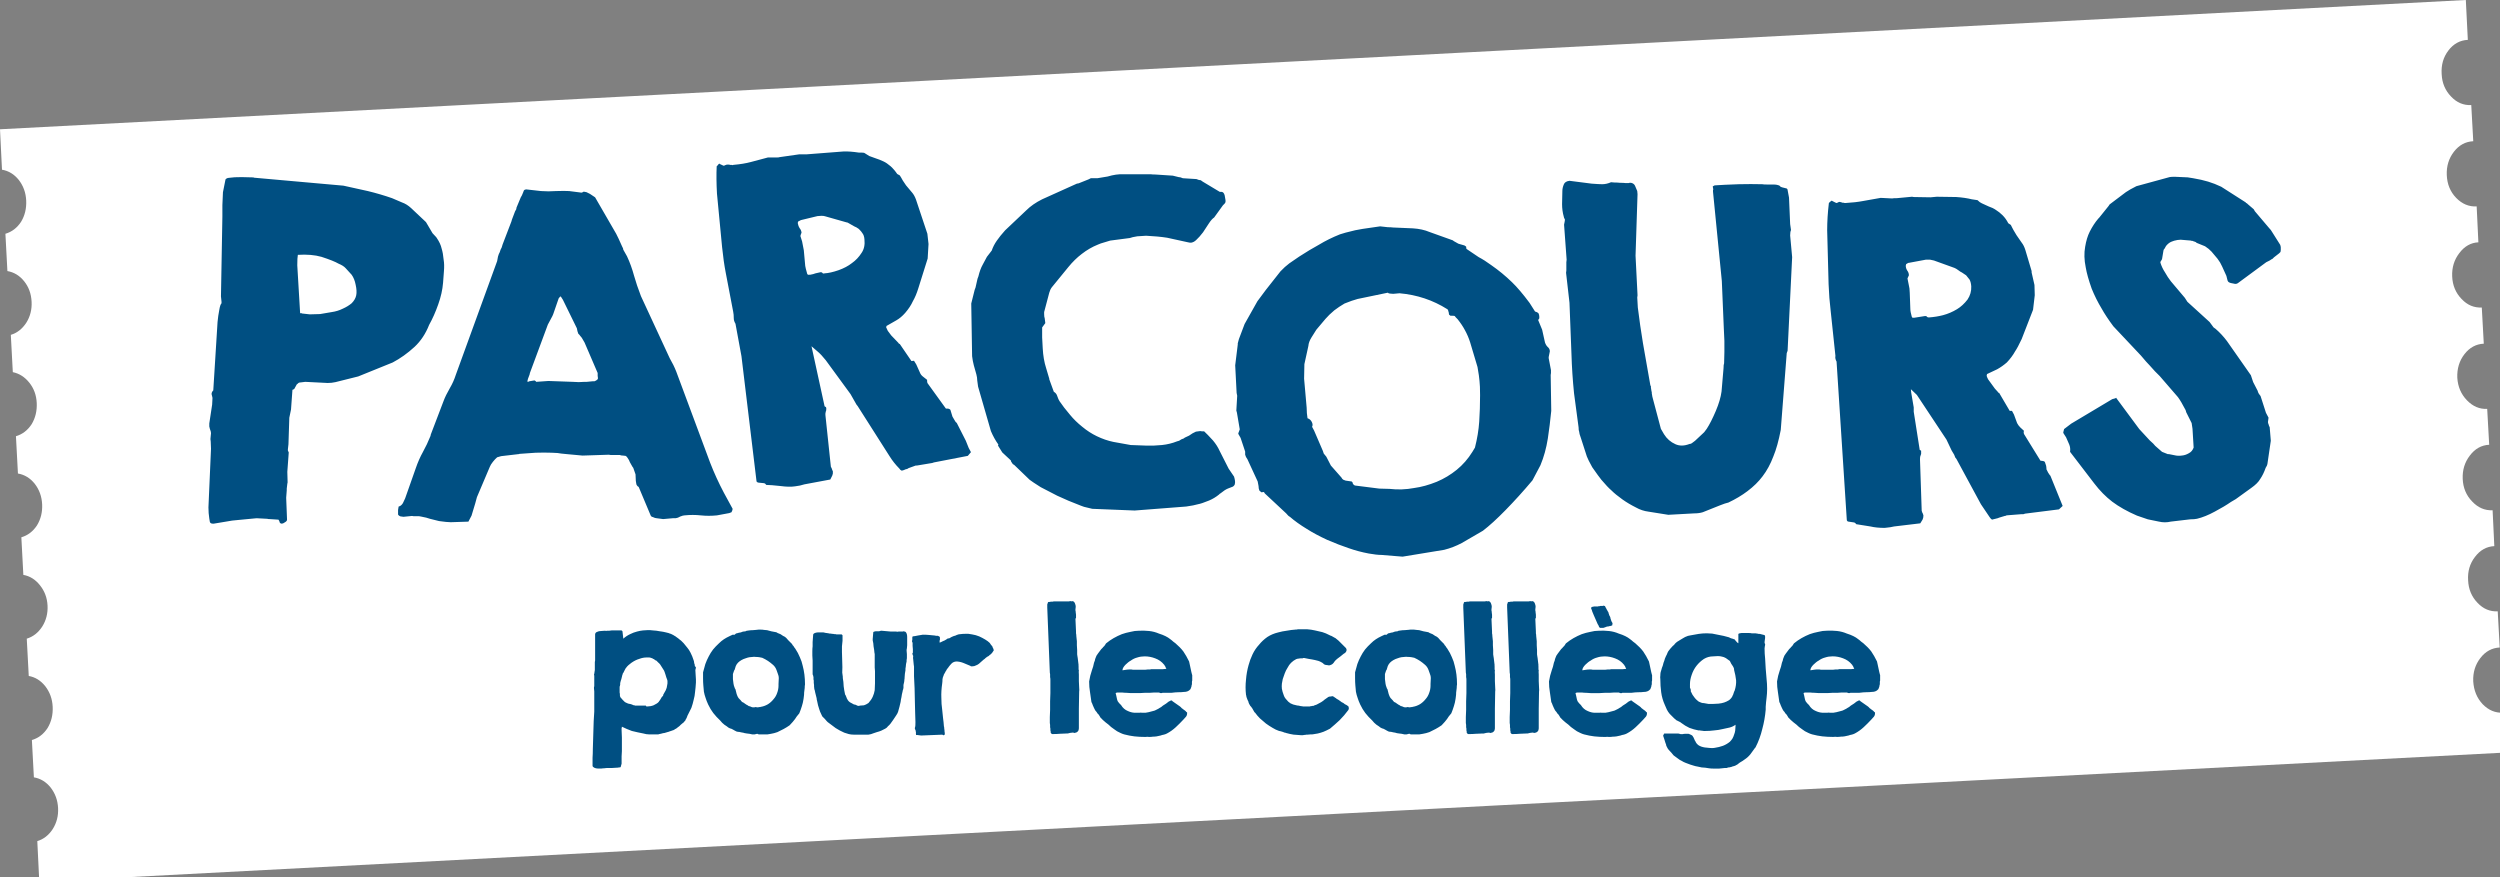 <svg xmlns="http://www.w3.org/2000/svg" xmlns:xlink="http://www.w3.org/1999/xlink" width="439" height="154" viewBox="0 0 439 154"><rect x="0" y="0" width="439" height="154" fill="#808080" stroke="none"/><defs><g id="0"><path fill="#fff" d="m1086.25 96.05q1.35-1.75 3.4-1.85l-.35-7-433 22.7.35 7.1q1.75.3 2.95 1.8 1.2 1.55 1.3 3.6.1 2.1-.9 3.75-1.05 1.6-2.75 2.1l.35 6.55q1.75.3 2.95 1.8 1.2 1.5 1.3 3.6.1 2.05-.95 3.7-1.05 1.6-2.7 2.1l.35 6.55q1.7.35 2.9 1.85 1.2 1.5 1.3 3.55.1 2.1-.9 3.75-1.05 1.6-2.75 2.1l.35 6.55q1.75.3 2.95 1.8 1.2 1.55 1.3 3.6.1 2.05-.9 3.7-1.05 1.6-2.75 2.1l.35 6.6q1.7.3 2.9 1.8 1.25 1.55 1.35 3.6.1 2.05-.95 3.7-1.05 1.6-2.7 2.1l.35 6.55q1.7.3 2.9 1.8 1.2 1.55 1.3 3.6.1 2.1-.9 3.75-1.05 1.6-2.75 2.1l.35 6.55q1.75.3 2.95 1.8 1.2 1.55 1.3 3.6.1 2.05-.95 3.7-1.05 1.6-2.7 2.1l.35 7.15 433-22.7-.35-7q-2.05.1-3.6-1.5-1.5-1.6-1.65-4-.1-2.35 1.25-4.1 1.35-1.75 3.4-1.85l-.35-6.35q-2.05.1-3.55-1.5-1.55-1.6-1.65-3.95-.15-2.35 1.2-4.1 1.35-1.8 3.4-1.9l-.3-6.3q-2.05.1-3.6-1.55-1.55-1.6-1.65-3.95-.1-2.35 1.25-4.1 1.35-1.8 3.4-1.9l-.35-6.3q-2 .1-3.55-1.5-1.55-1.6-1.7-3.95-.1-2.4 1.25-4.15 1.35-1.75 3.4-1.85l-.35-6.35q-2.05.1-3.55-1.5-1.55-1.6-1.65-3.95-.1-2.35 1.25-4.1 1.35-1.8 3.35-1.9l-.3-6.3q-2.05.1-3.6-1.5-1.55-1.6-1.65-4-.1-2.35 1.25-4.1 1.35-1.75 3.4-1.85l-.35-6.35q-2.05.1-3.55-1.5-1.55-1.6-1.65-3.95-.15-2.4 1.2-4.15"/></g><g id="1"><path fill="#004f82" d="m830.55 200.7q-.15-.15-.25-.3-.1-.15-.2-.3-.3-.3-.8-.6-.5-.3-1.05-.55-.6-.25-1.25-.35-.65-.15-1.25-.1-.4 0-.75.05-.35 0-.7.15-.05 0-.2.1-.15.05-.35.1-.2.1-.35.15-.2.1-.35.2l-.1.05q-.15 0-.2 0-.05.05-.15.1l-.15.1q-.1.05-.25.15-.15.05-.35.15-.15.05-.3.15-.15.05-.25.1v-.1q-.05-.25.05-.4 0-.15 0-.4 0-.15-.15-.2-.1-.05-.2-.1-.15 0-.25 0-.15 0-.25-.05-.55-.05-1.05-.1-.5-.05-1.1-.05-.45.05-.9.15-.4.1-.9.15v.05q-.05.05-.05.15 0 .05 0 .15 0 .1 0 .2v.1q-.05.05-.05.1 0 .1 0 .15l.05.1q.05.1.05.15 0 .1 0 .2 0 .1 0 .15 0 .1 0 .15.05.35.05.6 0 .25 0 .6l-.1.15.05.1q0 .1 0 .15 0 .05.05.05.05.05.05.15 0 .1 0 .15-.05.15 0 .35.05.25.05.5.05.25.05.5.05.2.05.35 0 .7 0 1.7.05 1 .1 2.1.05 1.15.05 2.25.05 1.15.05 2.1.05.95.05 1.6 0 .7-.05.85-.05.1-.05.15 0 .05 0 .15.05.15.1.25.05.05.05.2.05.15.05.3-.05.1 0 .25v.1q0 .05.15 0l.75.1 3.75-.15q0 .05.05.05l.1.05h.1l.1-.1h.05q0-.1 0-.3-.05-.2-.05-.45-.05-.2-.05-.4 0-.25-.05-.3-.05-.75-.15-1.45-.1-.75-.15-1.45-.15-1-.15-2.15-.05-1.1.15-2.5.05-.35.05-.75.05-.35.2-.65 0-.1.1-.25.1-.2.2-.35.05-.15.15-.25.1-.15.1-.2.05-.05.15-.2.15-.15.15-.2.25-.35.55-.65.3-.3.8-.35.6 0 1.25.25.6.25 1.2.5.05.05.1.05 0 .05.05.05h.25q.35 0 .6-.15.3-.1.55-.3.2-.15.45-.4.2-.2.4-.35.05-.05.15-.1.05-.05.15-.15.1-.1.2-.15.1-.1.15-.1.05-.05.1-.05.05-.05.15-.1.05-.05.1-.1l.05-.05q.05 0 .2-.15.1-.1.2-.2.1-.15.2-.3.1-.1.1-.2-.05-.15-.1-.3-.1-.15-.15-.35m31.2-1.3q-.3-.25-.8-.5-.5-.25-1.15-.45-.8-.35-1.7-.45-.95-.1-1.8-.05-.75 0-1.5.2-.8.15-1.5.4-.75.3-1.45.7-.7.4-1.3.9l-.05.05q-.05.05-.1.15-.05.05-.05.1-.05.1-.1.1 0 .05-.1.15-.1.05-.2.2-.05.1-.15.15-.05.1-.1.1-.3.4-.6.8-.3.35-.45.85l-.05.15q0 .1-.05.25-.05.15-.1.25l-.05.15q-.1.35-.15.65-.1.25-.2.6-.15.5-.3 1-.1.45-.2 1v.05q0 .95.15 1.8.1.85.25 1.75 0 .05.05.1 0 .1.05.1.05.15.15.4.1.2.2.45.1.2.2.4.1.15.15.2l.1.1q.05.1.15.25.1.1.2.2.05.1.1.15l.1.15q.1.15.1.2.45.5.95.9.5.35.95.8.3.2.55.4.25.2.5.35.3.15.6.3.3.15.65.25.95.25 1.8.35.9.1 1.9.1.4-.05.7 0 .35 0 .65-.05.35 0 .65-.05.35-.05.7-.15.25-.1.55-.15.25-.05.55-.2.85-.45 1.55-1.1.7-.65 1.35-1.35.25-.25.45-.5.2-.25.2-.6v-.15l-.15-.1q-.1-.15-.25-.25-.2-.15-.35-.25-.15-.15-.2-.15-.1-.15-.3-.3-.25-.15-.5-.35-.25-.15-.5-.35-.25-.15-.35-.25 0-.05-.1-.1h-.15q-.2.1-.4.2-.2.15-.45.35-.25.15-.55.35-.25.25-.65.45l-.15.1q-.15.05-.3.15-.15.1-.3.15l-.15.05q-.6.15-.95.25-.35.05-.55.1-.2 0-.3 0-.1 0-.15 0-.1 0-.2 0-.15-.05-.4 0-.05 0-.25 0-.2 0-.3 0-.75.05-1.5-.3-.75-.3-1.2-1.05l-.05-.05q-.05-.05-.1-.1-.05-.05-.1-.1l-.05-.05q-.15-.2-.2-.25-.05-.1-.1-.15-.05-.1-.1-.3-.05-.25-.15-.7 0-.05-.05-.2-.05-.15-.05-.2.05-.05.1-.05.1-.05.15-.05.5 0 .9 0 .35.05.75.05.35 0 .75.05.35 0 .85 0 .35 0 .75 0 .45-.05.9-.05.45 0 .85 0 .45-.05.75-.05h.1q.05 0 .2 0 .1 0 .25 0 .1 0 .25 0h.1q0 .05.1.05.05.05.15.05.1 0 .2 0 .1 0 .1-.05h.15q.05 0 .25 0 .2 0 .45 0 .25 0 .45 0 .2 0 .3 0 .75-.1 1.25-.1.55 0 .9-.05.4 0 .65-.1.3-.1.55-.4l.05-.15q.05-.15.1-.25 0-.15.05-.3.05-.1.05-.15 0-.05 0-.15 0-.1 0-.25 0-.15.05-.25 0-.15 0-.25 0-.1 0-.2 0-.15 0-.3 0-.1 0-.2-.05-.1-.05-.15 0-.1-.1-.4-.05-.35-.15-.7-.05-.35-.15-.7-.05-.3-.1-.45-.25-.5-.5-.95-.25-.4-.5-.8-.3-.4-.65-.75-.35-.35-.75-.7-.15-.1-.4-.3-.2-.2-.55-.45m-1.05 4.5l.05.05q0 .1.1.15.05.1.1.2.05.1.05.15.05 0 .05.05.05.05.05.1l-.05.05h-.05q-.15 0-.5.05-.35 0-.75 0-.45 0-.8 0-.35 0-.5 0l-.2.05q-.15 0-.4 0-.2 0-.45.05-.2 0-.35 0-.1 0-.3 0-.25 0-.45 0-.2 0-.35 0h-.2q-.05 0-.2 0-.15 0-.3 0-.2-.05-.3-.05-.15 0-.2 0h-.05q-.35 0-.65.05-.3.05-.65.1 0-.25.15-.5.15-.25.4-.5.2-.2.45-.4.25-.2.45-.3.55-.4 1.15-.55.6-.2 1.3-.2.95 0 1.85.35.95.35 1.55 1.1m81.8-4.5q-.3-.25-.8-.5-.5-.25-1.15-.45-.8-.35-1.7-.45-.95-.1-1.8-.05-.75 0-1.5.2-.8.15-1.5.4-.75.3-1.45.7-.7.4-1.3.9l-.05.05q-.05.05-.1.15-.05.05-.05.1-.05.1-.1.1 0 .05-.1.15-.1.05-.2.2-.05.1-.15.15-.05.1-.1.1-.3.4-.6.8-.3.35-.45.85l-.05.15q0 .1-.05.25-.05.15-.1.25l-.05.15q-.1.35-.15.65-.1.25-.2.6-.15.5-.3 1-.1.45-.2 1v.05q0 .95.15 1.8.1.85.25 1.75 0 .05.05.1 0 .1.05.1.05.15.15.4.1.2.2.45.1.2.2.4.1.15.15.2l.1.1q.05.1.15.25.1.1.2.2.05.1.1.15l.1.15q.1.15.1.2.45.5.95.9.5.35.95.8.3.2.55.4.25.2.5.35.3.15.6.3.3.15.65.25.95.25 1.8.35.9.1 1.9.1.4-.05.7 0 .35 0 .65-.05.35 0 .65-.05.35-.05.7-.15.25-.1.55-.15.25-.05.55-.2.85-.45 1.55-1.1.7-.65 1.35-1.35.25-.25.45-.5.2-.25.2-.6v-.15l-.15-.1q-.1-.15-.25-.25-.2-.15-.35-.25-.15-.15-.2-.15-.1-.15-.3-.3-.25-.15-.5-.35-.25-.15-.5-.35-.25-.15-.35-.25 0-.05-.1-.1h-.15q-.2.1-.4.2-.2.15-.45.35-.25.15-.55.35-.25.25-.65.45l-.15.1q-.15.05-.3.15-.15.1-.3.15l-.15.05q-.6.15-.95.25-.35.05-.55.1-.2 0-.3 0-.1 0-.15 0-.1 0-.2 0-.15-.05-.4 0-.05 0-.25 0-.2 0-.3 0-.75.05-1.5-.3-.75-.3-1.2-1.05l-.05-.05q-.05-.05-.1-.1-.05-.05-.1-.1l-.05-.05q-.15-.2-.2-.25-.05-.1-.1-.15-.05-.1-.1-.3-.05-.25-.15-.7 0-.05-.05-.2-.05-.15-.05-.2.05-.05.1-.05.1-.05.15-.05.5 0 .9 0 .35.05.75.05.35 0 .75.05.35 0 .85 0 .35 0 .75 0 .45-.05.9-.05.45 0 .85 0 .45-.05.75-.05h.1q.05 0 .2 0 .1 0 .25 0 .1 0 .25 0h.1q0 .05.1.05.05.05.15.05.1 0 .2 0 .1 0 .1-.05h.15q.05 0 .25 0 .2 0 .45 0 .25 0 .45 0 .2 0 .3 0 .75-.1 1.25-.1.55 0 .9-.05.4 0 .65-.1.3-.1.55-.4l.05-.15q.05-.15.1-.25 0-.15.05-.3.05-.1.05-.15 0-.05 0-.15 0-.1 0-.25 0-.15.05-.25 0-.15 0-.25 0-.1 0-.2 0-.15 0-.3 0-.1 0-.2-.05-.1-.05-.15 0-.1-.1-.4-.05-.35-.15-.7-.05-.35-.15-.7-.05-.3-.1-.45-.25-.5-.5-.95-.25-.4-.5-.8-.3-.4-.65-.75-.35-.35-.75-.7-.15-.1-.4-.3-.2-.2-.55-.45m-.7 5.25h-.05q-.15 0-.5.05-.35 0-.75 0-.45 0-.8 0-.35 0-.5 0l-.2.05q-.15 0-.4 0-.2 0-.45.05-.2 0-.35 0-.1 0-.3 0-.25 0-.45 0-.2 0-.35 0h-.2q-.05 0-.2 0-.15 0-.3 0-.2-.05-.3-.05-.15 0-.2 0h-.05q-.35 0-.65.05-.3.05-.65.1 0-.25.15-.5.15-.25.4-.5.2-.2.45-.4.25-.2.45-.3.55-.4 1.15-.55.6-.2 1.3-.2.95 0 1.85.35.95.35 1.55 1.1l.05.05q0 .1.1.15.05.1.1.2.05.1.05.15.05 0 .05.05.05.05.05.1l-.05.05m24.45-5.65q0-.25-.15-.3-.15-.05-.4-.1-.05 0-.2-.05-.1-.05-.3-.05h-.15q-.05-.05-.2-.05-.15 0-.3-.05-.15 0-.3 0h-.15q-.05 0-.2 0-.2-.05-.45-.05-.2 0-.45 0-.2 0-.35 0-.1 0-.25 0-.15 0-.3 0-.15 0-.25.05h-.1l-.2.1v.1q0 .45 0 .75 0 .3 0 .75v.05q-.2-.1-.35-.3-.15-.2-.3-.35v-.05q-.05 0-.1 0-.2-.1-.45-.15-.2-.05-.45-.2-.45-.1-.95-.25-.5-.1-1-.2-.5-.1-1-.2-.5-.05-.95-.05-.75 0-1.4.1-.65.1-1.4.25-.2.05-.5.1-.3.1-.5.2-.1.05-.35.2-.25.15-.5.3-.25.15-.4.25-.2.1-.2.15-.05 0-.15.1-.1.1-.2.2-.1.1-.15.2-.1.1-.15.1-.3.35-.5.55-.2.25-.35.45-.15.25-.25.55-.15.25-.35.75-.05.15-.1.35-.05.2-.15.4-.05.2-.1.4l-.05.15q-.15.35-.2.6-.1.25-.15.5-.05.25-.05.55-.05.3 0 .65 0 1.2.15 2.3.15 1.15.65 2.25.2.4.35.8.2.4.5.75.05.05.2.2.1.1.3.3.15.15.3.3.15.15.25.2.05.1.2.15.15.1.3.15.15.1.3.15.1.1.2.15.65.5 1.4.85.8.3 1.6.45.1 0 .25 0 .15.05.35.05.2.05.35.05.15 0 .2 0 .85 0 1.6-.1.75-.05 1.55-.25.55-.1 1.15-.25.6-.15 1.05-.5v.25q0 .35-.05.75-.05.4-.2.75-.1.35-.3.7-.2.3-.45.55-.55.45-1.2.7-.7.25-1.4.35-.2.05-.55.05-.35 0-1.15-.1h-.05q-.7-.1-1.15-.4-.4-.3-.55-.7-.05-.05-.1-.15-.05-.1-.1-.25-.05-.1-.1-.2 0-.1-.05-.1-.1-.15-.15-.25-.1-.1-.3-.2l-.15-.05q-.15-.1-.25-.1h-.05q-.05 0-.25 0-.15 0-.35 0-.2 0-.35.05-.2 0-.25 0h-.15q-.05 0-.15-.05-.15 0-.2-.05h-2.5q-.05 0-.1.15-.1.15-.1.2v.05q.1.3.2.6.1.3.2.65.05.1.1.25.05.2.05.25.2.5.55.85.35.35.7.8l.05.05q.4.3.75.55.3.25.65.4.3.2.7.35.35.15.8.3.3.1.65.2.3.1.65.15.4.1.7.15.35.05.65.05.4.05.65.1.3.05.7.05h.15q.1 0 .25 0 .15 0 .3 0 .1 0 .15 0 .05 0 .25 0 .25-.05.5-.05.25-.05.45-.05.25 0 .3 0h.05q.05 0 .1-.05h.05q.05 0 .15-.05.05 0 .15 0 .1-.05.15-.05h.1q.05-.05.15-.05.1 0 .1-.05.05 0 .2-.05.1-.05.15-.05.1-.05.2-.05l.05-.05q.1-.05.3-.15.2-.15.45-.35.25-.15.5-.3.25-.15.35-.25.55-.35 1-.9.4-.55.8-1.1 0-.05.05-.05l.05-.05q.8-1.55 1.2-3.25.45-1.65.6-3.4v-.5q.05-.8.15-1.55.1-.8.1-1.6 0-.9-.1-1.75-.05-.9-.15-1.8-.05-.85-.1-1.75-.1-.9-.1-1.8 0-.2.05-.4.05-.15.05-.35 0-.05-.05-.1-.05-.05-.05-.1 0-.3.05-.55.05-.25.05-.55m-8.3 3.4q.4 0 .75.1.3.05.65.25.3.2.7.5 0 .05.1.2.05.15.15.3.1.15.2.3.05.1.1.15.05.15.15.3.05.15.05.35.25.9.35 1.8.05.85-.25 1.8-.05.1-.1.2-.05.15-.1.3-.05.15-.1.3-.1.1-.1.2-.2.4-.6.7-.4.25-.85.4-.45.15-1 .2-.5.05-.95.05-.4 0-.8 0-.4-.05-.85-.15-.05 0-.15 0-.1-.05-.2-.05-.1-.05-.15-.05l-.1-.05q-.25-.05-.5-.3-.25-.2-.45-.45-.2-.3-.4-.55-.15-.3-.25-.5-.1-.1-.05-.25 0-.2-.05-.25 0-.05-.05-.15-.05-.05-.05-.1v-.65q0-.75.3-1.6.3-.9.85-1.6.55-.7 1.3-1.2.75-.45 1.6-.45.45-.05.85-.05m-168.3-4.65h-.15q-.15 0-.45.05-.3 0-.6.05-.35 0-.65.05-.25.05-.35.05-.1 0-.25.1-.2 0-.45.05-.2.1-.4.15-.2 0-.25.05h-.1q-.05.05-.15.05-.05 0-.15.05-.05 0-.1 0l-.15.1q-.1.1-.15.15h-.2q-.15 0-.2 0 0 .05-.1.05-.05.05-.15.1-.1 0-.15.05l-.1.05q-.55.25-1 .55-.45.3-.85.7-.6.55-1.05 1.1-.45.6-.75 1.2-.35.65-.6 1.35-.2.7-.4 1.45v1.05q0 .7.05 1.25.05.6.1 1.1.1.55.3 1.1.15.5.45 1.15.4.85.9 1.5.55.7 1.2 1.3.15.2.35.4.2.15.4.35.2.15.45.3.2.2.45.3l.1.05q.1 0 .2.05.1.05.2.1l.1.05q.15.1.35.2.15.1.3.15.15.05.25.05h.15q.3.05.45.1.2.05.3.05l.35.1h.15q.05.05.25.05.2.05.4.05.25.05.45.1.2 0 .25 0h.15q.1 0 .2-.05.1 0 .2-.05.1 0 .15 0l.05.05q.1 0 .1.05.05 0 .2 0 .15 0 .3 0 .15 0 .3 0 .1 0 .15 0 .6.05 1.2-.1.6-.1 1.15-.3.55-.25 1.1-.55.55-.3 1.05-.65.35-.4.55-.6.25-.3.4-.5.15-.2.3-.45.15-.2.45-.55.25-.6.45-1.25.2-.6.3-1.3 0-.05.05-.4.05-.3.05-.7.05-.4.1-.8 0-.4.05-.6v-.1q0-.85-.1-1.65-.1-.8-.3-1.55-.15-.75-.5-1.5-.3-.75-.8-1.5-.05-.05-.15-.2-.1-.1-.15-.25-.1-.1-.2-.2-.05-.1-.05-.15-.1-.1-.3-.3-.2-.2-.4-.4-.2-.2-.35-.4-.2-.15-.25-.2-.05-.05-.3-.15-.2-.15-.45-.3-.25-.1-.5-.2-.2-.15-.3-.15-.4-.1-.8-.15-.4-.1-.75-.2-.3-.05-.55-.05-.25-.05-.55-.05-.05 0-.1 0-.1 0-.15 0m.5 4.95q.25.1.5.25.2.1.5.3.45.3.9.7.4.35.6.9.1.35.25.7.15.35.15.7-.05.75-.05 1.05v.3q0 .65-.25 1.3-.2.6-.65 1.1-.4.5-.95.85-.6.35-1.2.45-.1 0-.15.05-.1 0-.2 0-.1 0-.2.05-.05 0-.1 0-.25-.05-.35-.05-.1.05-.2.05-.1 0-.25 0-.15 0-.45-.15-.05 0-.15-.05-.15 0-.15-.05-.05 0-.15-.1-.15-.1-.2-.1l-.15-.1q-.05-.05-.15-.1-.1-.1-.2-.15-.1-.05-.2-.1-.05-.05-.1-.05 0-.05-.1-.1-.05-.1-.15-.2-.1-.1-.2-.2-.1-.15-.15-.15-.1-.15-.2-.35-.1-.2-.15-.4-.05-.2-.1-.4-.05-.2-.1-.4 0-.05-.1-.15-.05-.1-.05-.15-.15-.35-.2-.7-.05-.4-.1-.8 0-.15 0-.4 0-.25 0-.5.05-.2.15-.45.05-.2.15-.3l.2-.65q.15-.35.4-.6.25-.25.6-.45.35-.2.7-.3.4-.15.7-.2.35-.05.55-.05.25-.05.55 0 .35 0 .65.05.25.05.5.1m-27.25-4.75q-.05.05-.4 0-.3 0-.7.05-.35 0-.65.15-.3.1-.35.4 0 .05 0 .3 0 .2 0 .45 0 .25 0 .45 0 .2 0 .25 0 .15 0 .3 0 .15 0 .35 0 .2 0 .3v.15q0 .1 0 .4 0 .3 0 .65 0 .3 0 .6 0 .3 0 .4 0 .05-.05.3 0 .2 0 .45 0 .25 0 .5 0 .2 0 .25 0 .05 0 .2-.05.15-.05.3-.05.2-.05.35l-.05.15q0 .05.05.2 0 .1 0 .3 0 .15 0 .35 0 .2 0 .3 0 .1 0 .3 0 .15 0 .3 0 .2 0 .3l-.05.15q0 .05 0 .25 0 .2.05.5 0 .25 0 .6 0 .3 0 .55 0 .25 0 .45 0 .25 0 .3 0 .75 0 1.65-.05.9-.1 1.65 0 .75-.05 1.6 0 .8-.05 1.65 0 .85-.05 1.65 0 .85-.05 1.55 0 .05 0 .15 0 .05 0 .2 0 .1 0 .2 0 .1 0 .2v.15q0 .1 0 .2 0 .1 0 .2 0 .1 0 .15.05.2.4.35.3.1.6.1.25 0 .55 0 .25-.05.55-.05.25-.05.6-.05.4 0 .75 0 .35 0 .8-.05.1 0 .15 0 .1 0 .25-.05.1 0 .2 0l.1-.1.05-.2q.05-.15.1-.35 0-.1 0-.45 0-.4 0-.85.05-.45.05-.9 0-.4 0-.55v-.55q0-.65 0-1.3-.05-.65-.05-1.25v-.25q0-.05 0-.15.05-.1.05-.15v-.1q.8.4 1.75.75 1 .25 2.05.45.5.15.95.15.4 0 .9 0h.75l.15-.05q.1 0 .25-.05.1 0 .2-.05.1 0 .15-.05.1 0 .35-.05.25-.05.5-.15.25-.05.45-.15.25-.05.3-.1.05 0 .15-.05.1 0 .15-.05.1-.05.2-.1.1-.1.15-.1.15-.05.3-.2l.2-.15q.05-.05.2-.15.1-.1.25-.25.15-.1.3-.25.15-.1.25-.2l.1-.15q.1-.1.15-.15 0-.05.05-.15.05-.1.15-.25.05-.15.1-.25.05-.1.05-.15.4-.75.7-1.4.25-.7.4-1.4.2-.7.25-1.4.1-.75.15-1.65v-.55q0-.4-.05-.8-.05-.45-.05-.85 0-.1.05-.2.05-.1.05-.2v-.05q-.05-.05-.1-.15-.05-.05-.1-.1 0-.05 0-.2-.05-.15-.1-.3-.05-.2-.05-.35l-.05-.15q-.1-.35-.25-.7-.15-.35-.3-.65-.25-.5-.55-.85-.3-.35-.65-.8-.05-.05-.1-.1-.1-.1-.15-.15-.1-.1-.2-.2-.05-.05-.2-.15-.15-.15-.3-.25-.2-.15-.35-.25-.15-.1-.2-.15-.05-.05-.2-.1-.1-.1-.25-.15-.15-.1-.3-.15-.15-.05-.2-.05-.05-.05-.25-.1-.2-.05-.4-.1-.25-.05-.45-.1-.2-.05-.3-.05-.1 0-.35-.05-.25-.05-.6-.1-.3-.05-.6-.05-.3-.05-.5-.05h-.45q-.3 0-.8.05-.5.05-1.05.2-.6.15-1.2.45-.65.3-1.2.8l-.15-1.3-.15-.15h-1.75q-.2.05-.4.05-.2 0-.4 0m7.4 4.7q.15 0 .4.1.05 0 .15.05.1.05.15.1.05 0 .15.05l.1.1q.05.05.15.1l.15.05q.1.1.2.2.1.1.2.2.1.05.15.15l.1.1.7 1.1q0 .05.1.25.05.2.15.45.1.25.15.5.1.25.15.4l.05.2q0 .15 0 .2 0 .1 0 .25 0 .15-.05.3-.05.5-.25.9-.2.4-.45.8 0 .05 0 .1-.05.05-.05.1-.05.05-.2.2-.1.15-.2.35-.1.15-.2.3-.1.1-.1.15-.15.2-.4.35-.25.15-.55.3-.25.1-.55.15-.3.05-.55.05-.1 0-.15 0-.05-.05-.1-.15h-1.9l-.05-.05h-.15q-.25-.1-.5-.2-.3-.05-.5-.1-.25-.1-.45-.2-.2-.1-.4-.35-.05 0-.1-.1-.1-.1-.15-.15-.1-.1-.15-.2-.05-.05-.1-.1l-.05-.05v-.1q-.05-.05-.05-.2 0-.1 0-.25-.05-.15-.05-.25 0-.1 0-.15v-.45q0-.15 0-.3 0-.2.05-.25 0-.1.05-.25 0-.2 0-.25.1-.45.2-.7.05-.25.1-.4.05-.15.05-.2 0-.1.05-.15 0-.05.05-.2 0-.05.1-.15.05-.15.15-.3.1-.15.15-.3.1-.1.1-.2l.1-.1q.05-.1.15-.2.1-.1.15-.15l.1-.1q.1-.1.25-.2.15-.1.25-.2.7-.5 1.4-.7.65-.25 1.3-.25.3 0 .45 0m166.2-8.95h-.35q-.05 0-.1.05-.05 0-.15 0-.05 0-.1.05-.05 0-.05.05l-.05.1v.1q.15.3.2.55.1.3.25.6.2.4.35.8.15.4.35.8.05.05.1.15.05.1.1.2 0 .1.05.15l.15.15h.15q.1 0 .15 0 .15 0 .3 0 .15-.05.3-.1.1-.05.25-.1.15-.05.35-.05.05 0 .1-.05.05 0 .15 0 .1-.05.15-.05.05-.05.1-.05.15.05.15-.05.05-.15.05-.3v-.1q-.05-.05-.1-.15-.05-.15-.1-.2-.1-.25-.15-.45 0-.2-.15-.45 0-.05-.05-.05 0-.05-.05-.15 0-.1-.05-.15-.05-.15-.05-.2-.05-.1-.05-.15-.05 0-.1-.15-.05-.1-.15-.25-.1-.15-.15-.3-.05-.1-.1-.15v-.05q0-.05-.05-.05 0-.1-.1-.1-.1-.05-.2-.05-.05 0-.1.05h-.1q-.05 0-.1 0-.1 0-.2 0-.1 0-.15.05h-.1q-.05 0-.1 0l-.1.05q-.05 0-.2 0-.15 0-.2 0m-15.3-.8q-.15 0-.15.15-.05.1-.1.3 0 .05 0 .15 0 .1 0 .2 0 .1 0 .2l.45 11.4q0 .1.05.3 0 .25 0 .5.05.2.05.45 0 .25 0 .3 0 .25 0 .8 0 .55 0 1.25-.05.7-.05 1.45 0 .8 0 1.5-.05.7-.05 1.25 0 .55 0 .8 0 .05 0 .25 0 .15.05.35 0 .2 0 .4.05.2.05.25 0 .05 0 .15 0 .05 0 .15.05.1.05.2v.2q.05.05.1.15.1.05.15.1h.2q.6 0 1.15-.05.6-.05 1.2-.05.05 0 .2 0 .2-.05.4-.1.2 0 .4-.05.15 0 .2 0 .1.1.2.05.1-.05.25-.05.2-.1.3-.2.1-.1.15-.25.05-.15.05-.3 0-.15 0-.35v-.5q0-.05 0-.1v-.75q0-.1 0-.35 0-.25 0-.55 0-.3 0-.55 0-.25 0-.3l.05-3q.05-.2 0-.75 0-.55-.05-1.1 0-.65 0-1.15-.05-.55 0-.75 0-.05-.05-.15 0-.15 0-.3 0-.15 0-.25-.05-.15 0-.15v-.05l-.15-1.25q0-.15-.05-.3-.05-.25-.05-.35v-.75q-.05-.6-.05-.85 0-.2 0-.25v-.1q0-.1 0-.35-.05-.3-.1-.95v-.15q-.05-.15-.05-.3 0-.15 0-.3l-.1-2.25q.05-.05.1-.15 0-.05 0-.2v-.1q0-.1 0-.25-.05-.2-.05-.4 0-.2-.05-.35v-.2q0-.2.05-.45 0-.25-.1-.5-.05-.25-.25-.4-.15-.15-.45-.05-.05-.05-.15-.05-.1 0-.25.05-.1 0-.2 0h-2.45q-.1 0-.2.05-.15 0-.25 0-.15 0-.25.05-.15 0-.2 0m-7-.05q-.15 0-.25 0-.15 0-.25.05-.15 0-.2 0-.15 0-.15.15-.05.1-.1.3 0 .05 0 .15 0 .1 0 .2 0 .1 0 .2l.45 11.4q0 .1.05.3 0 .25 0 .5.05.2.05.45 0 .25 0 .3 0 .25 0 .8 0 .55 0 1.25-.05.7-.05 1.45 0 .8 0 1.5-.05.7-.05 1.25 0 .55 0 .8 0 .05 0 .25 0 .15.05.35 0 .2 0 .4.05.2.05.25 0 .05 0 .15 0 .05 0 .15.05.1.05.2v.2q.05.05.1.15.1.05.15.1h.2q.6 0 1.15-.05.6-.05 1.2-.05.05 0 .2 0 .2-.05.4-.1.2 0 .4-.05.15 0 .2 0 .1.1.2.05.1-.05.25-.05.2-.1.3-.2.1-.1.15-.25.05-.15.05-.3 0-.15 0-.35v-.5q0-.05 0-.1v-.75q0-.1 0-.35 0-.25 0-.55 0-.3 0-.55 0-.25 0-.3l.05-3q.05-.2 0-.75 0-.55-.05-1.1 0-.65 0-1.15-.05-.55 0-.75 0-.05-.05-.15 0-.15 0-.3 0-.15 0-.25-.05-.15 0-.15v-.05l-.15-1.25q0-.15-.05-.3-.05-.25-.05-.35v-.75q-.05-.6-.05-.85 0-.2 0-.25v-.1q0-.1 0-.35-.05-.3-.1-.95v-.15q-.05-.15-.05-.3 0-.15 0-.3l-.1-2.25q.05-.05.1-.15 0-.05 0-.2v-.1q0-.1 0-.25-.05-.2-.05-.4 0-.2-.05-.35v-.2q0-.2.05-.45 0-.25-.1-.5-.05-.25-.25-.4-.15-.15-.45-.05-.05-.05-.15-.05-.1 0-.25.05-.1 0-.2 0h-2.45q-.1 0-.2.05m-10.65 4.95q-.3 0-.6.05-.35 0-.65.05-.25.05-.35.05-.1 0-.25.1-.2 0-.45.05-.2.1-.4.15-.2 0-.25.05h-.1q-.05.05-.15.05-.05 0-.15.05-.05 0-.1 0l-.15.1q-.1.1-.15.15h-.2q-.15 0-.2 0 0 .05-.1.05-.05.05-.15.1-.1 0-.15.05l-.1.05q-.55.25-1 .55-.45.3-.85.7-.6.55-1.05 1.1-.45.6-.75 1.2-.35.65-.6 1.35-.2.7-.4 1.45v1.05q0 .7.05 1.25.05.6.1 1.1.1.55.3 1.1.15.5.45 1.15.4.85.9 1.5.55.7 1.2 1.3.15.2.35.4.2.15.4.35.2.15.45.3.2.2.45.3l.1.05q.1 0 .2.05.1.05.2.1l.1.05q.15.1.35.2.15.1.3.15.15.05.25.05h.15q.3.05.45.1.2.05.3.05l.35.1h.15q.05.05.25.05.2.05.4.05.25.05.45.1.2 0 .25 0h.15q.1 0 .2-.05.1 0 .2-.05.1 0 .15 0l.05.05q.1 0 .1.05.05 0 .2 0 .15 0 .3 0 .15 0 .3 0 .1 0 .15 0 .6.05 1.2-.1.6-.1 1.15-.3.55-.25 1.1-.55.55-.3 1.05-.65.35-.4.55-.6.25-.3.4-.5.15-.2.3-.45.15-.2.45-.55.25-.6.45-1.25.2-.6.3-1.3 0-.05.05-.4.05-.3.05-.7.05-.4.1-.8 0-.4.05-.6v-.1q0-.85-.1-1.65-.1-.8-.3-1.55-.15-.75-.5-1.5-.3-.75-.8-1.5-.05-.05-.15-.2-.1-.1-.15-.25-.1-.1-.2-.2-.05-.1-.05-.15-.1-.1-.3-.3-.2-.2-.4-.4-.2-.2-.35-.4-.2-.15-.25-.2-.05-.05-.3-.15-.2-.15-.45-.3-.25-.1-.5-.2-.2-.15-.3-.15-.4-.1-.8-.15-.4-.1-.75-.2-.3-.05-.55-.05-.25-.05-.55-.05-.05 0-.1 0-.1 0-.15 0h-.15q-.15 0-.45.05m1.6 5.15q.2.1.5.3.45.3.9.7.4.35.6.9.1.35.25.7.15.35.15.7-.05.75-.05 1.05v.3q0 .65-.25 1.3-.2.6-.65 1.1-.4.5-.95.85-.6.35-1.2.45-.1 0-.15.05-.1 0-.2 0-.1 0-.2.05-.05 0-.1 0-.25-.05-.35-.05-.1.05-.2.05-.1 0-.25 0-.15 0-.45-.15-.05 0-.15-.05-.15 0-.15-.05-.05 0-.15-.1-.15-.1-.2-.1l-.15-.1q-.05-.05-.15-.1-.1-.1-.2-.15-.1-.05-.2-.1-.05-.05-.1-.05 0-.05-.1-.1-.05-.1-.15-.2-.1-.1-.2-.2-.1-.15-.15-.15-.1-.15-.2-.35-.1-.2-.15-.4-.05-.2-.1-.4-.05-.2-.1-.4 0-.05-.1-.15-.05-.1-.05-.15-.15-.35-.2-.7-.05-.4-.1-.8 0-.15 0-.4 0-.25 0-.5.05-.2.15-.45.05-.2.15-.3l.2-.65q.15-.35.4-.6.25-.25.6-.45.35-.2.7-.3.4-.15.7-.2.35-.05.55-.05.25-.05.55 0 .35 0 .65.05.25.05.5.1.25.1.5.25m-21.35-5.2q-.75.05-1.55.2-.8.1-1.5.3-1.05.25-1.9.8-.85.6-1.45 1.35-.7.75-1.15 1.7-.45.95-.7 1.9-.35 1.25-.45 2.55-.15 1.35 0 2.65.05.1.05.25l.05.15q0 .1.1.3.05.2.2.45.05.25.15.45.1.2.15.25 0 .05.1.15.05.05.1.1 0 .05.15.2.1.15.2.35.1.15.2.35.1.15.15.15.35.5.85 1 .5.45 1.05.9.55.4 1.15.75.55.35 1.15.55.05 0 .25.05.15.05.35.1.2.05.4.15.15 0 .2.05.7.2 1.35.3.65.05 1.35.1.05 0 .25 0 .15-.05.3-.05.2 0 .35-.05.15 0 .25 0 .4-.05.85-.05.4-.05.9-.15.45-.1 1-.3.5-.2 1.15-.55.9-.75 1.7-1.5.8-.8 1.5-1.75.1-.15.1-.2 0-.05 0-.25l-.05-.1q0-.05 0-.1-.05 0-.05-.05-.05 0-.15-.1l-.15-.1q-.15-.05-.3-.15-.15-.1-.25-.2-.15-.1-.2-.1l-.1-.05q-.05-.05-.2-.15-.15-.1-.35-.25-.2-.1-.35-.2-.15-.15-.2-.15l-.15-.1q-.1-.1-.15-.1-.1-.1-.25-.1-.15.05-.25.05-.4 0-.6.2-.2.15-.5.35-.2.2-.6.45-.35.2-.65.35-.15.1-.35.15-.2.05-.35.15-.05 0-.15 0-.15.05-.25.05-.15 0-.25.05-.15 0-.2 0-.05 0-.2 0-.15 0-.25 0-.15 0-.25 0h-.1q-.05 0-.2 0-.15-.05-.35-.05-.2-.05-.45-.1-.2 0-.35-.05-.6-.1-1.05-.35-.4-.25-.7-.65-.35-.35-.5-.85-.2-.5-.3-1.05-.05-.45 0-.9.05-.4.15-.8.15-.5.35-1 .2-.55.5-1 .25-.5.6-.85.4-.4.9-.65.25-.1.45-.1.2-.05.5-.05.05 0 .15 0 .1 0 .15-.05.1 0 .2 0 .05 0 .25.05.25.05.5.1.3.05.6.1.3.05.5.1.25.05.6.15.3.1.55.25.2.1.3.2.1.1.15.15.1.05.25.1.1 0 .35.05h.05q.25.1.55-.05.35-.1.65-.6.15-.2.45-.45.3-.25.6-.45.3-.25.55-.45.2-.15.25-.15.2-.2.25-.4 0-.15 0-.25-.05-.15-.1-.2-.1-.1-.15-.15-.4-.4-.55-.55-.2-.2-.3-.3-.15-.15-.3-.3-.2-.15-.55-.45-.05-.05-.2-.1-.15-.1-.35-.2-.15-.1-.35-.15-.15-.1-.2-.1-.55-.3-1.2-.5-.7-.15-1.3-.3-.65-.15-1.35-.2-.7 0-1.35 0h-.1q-.1 0-.2 0-.1 0-.2.05-.15 0-.2 0m-43.5-4.7q-.05.1-.1.3 0 .05 0 .15 0 .1 0 .2 0 .1 0 .2l.45 11.4q0 .1.05.3 0 .25 0 .5.05.2.05.45 0 .25 0 .3 0 .25 0 .8 0 .55 0 1.25-.05.7-.05 1.45 0 .8 0 1.5-.05.7-.05 1.25 0 .55 0 .8 0 .05 0 .25 0 .15.05.35 0 .2 0 .4.05.2.05.25 0 .05 0 .15 0 .05 0 .15.05.1.05.2v.2q.05.05.1.15.1.05.15.1h.2q.6 0 1.15-.05.6-.05 1.2-.05.05 0 .2 0 .2-.05.4-.1.2 0 .4-.05.15 0 .2 0 .1.1.2.05.1-.05.25-.05.2-.1.3-.2.1-.1.15-.25.05-.15.05-.3 0-.15 0-.35v-.5q0-.05 0-.1v-.75q0-.1 0-.35 0-.25 0-.55 0-.3 0-.55 0-.25 0-.3l.05-3q.05-.2 0-.75 0-.55-.05-1.1 0-.65 0-1.15-.05-.55 0-.75 0-.05-.05-.15 0-.15 0-.3 0-.15 0-.25-.05-.15 0-.15v-.05l-.15-1.25q0-.15-.05-.3-.05-.25-.05-.35v-.75q-.05-.6-.05-.85 0-.2 0-.25v-.1q0-.1 0-.35-.05-.3-.1-.95v-.15q-.05-.15-.05-.3 0-.15 0-.3l-.1-2.25q.05-.05.1-.15 0-.05 0-.2v-.1q0-.1 0-.25-.05-.2-.05-.4 0-.2-.05-.35v-.2q0-.2.05-.45 0-.25-.1-.5-.05-.25-.25-.4-.15-.15-.45-.05-.05-.05-.15-.05-.1 0-.25.05-.1 0-.2 0h-2.45q-.1 0-.2.05-.15 0-.25 0-.15 0-.25.05-.15 0-.2 0-.15 0-.15.15m-29.25 4.9h-.05q-.1.05-.15.05-.1 0-.15.05h-.1q-.1 0-.25 0-.1 0-.25 0-.15 0-.25.05-.1 0-.2.1l-.1 1.2q0 .05 0 .25.05.2.1.5 0 .25.05.55.05.35.1.6.05.3.05.5.05.2.05.25v1.4q0 .05 0 .35 0 .25 0 .6.05.35.05.65 0 .25 0 .35v.45q0 .7 0 1.35 0 .6-.05 1.2-.1.6-.35 1.15-.25.55-.75 1.1-.45.3-.8.4-.45.05-.7.05l-.15.05q-.15 0-.2 0-.05-.05-.2-.1-.2-.05-.2-.1-.1 0-.3-.05-.2-.1-.45-.25-.25-.1-.45-.3-.2-.2-.3-.45-.05 0-.05-.1-.05-.15-.1-.25-.05-.1-.1-.25-.05-.1-.1-.15-.1-.4-.15-.75-.05-.35-.1-.7-.05-.4-.05-.75-.05-.35-.1-.7v-.2l-.1-.75q.05-1 0-1.85-.05-.85-.05-1.75 0-.55 0-1 .05-.45.1-1v-.55q0-.1 0-.2 0-.05 0-.1 0-.05 0-.1-.05-.05-.15-.15-.05 0-.2 0-.2 0-.35 0-.2 0-.35 0-.15-.05-.2-.05-.05 0-.2 0-.15-.05-.35-.05-.2-.05-.35-.05-.15 0-.2 0 0-.05-.2-.05-.15-.05-.35-.05-.2-.05-.45-.1-.2 0-.35 0h-.65q-.2 0-.5.1-.25.1-.3.25-.05.35-.05.65-.05.35-.05.7 0 .35 0 .75-.05.35-.05.85 0 .35 0 .75 0 .45.05.9 0 .4 0 .85 0 .45 0 .8v.1q0 .15 0 .25 0 .15 0 .3v.1l.05.15q.05.05.05.15 0 .1.05.2 0 .1 0 .2 0 .1 0 .2 0 .05.05.2 0 .2 0 .4 0 .2.05.4 0 .2 0 .25 0 .15.05.45.1.25.15.6.1.3.15.6.05.25.1.4 0 .2.1.55.05.35.15.7.1.35.2.65.1.3.15.45.2.4.3.65l.1.2q.05.05.2.2.1.1.25.25.15.2.3.35.1.1.2.2.7.55 1.4 1.05.7.45 1.5.8.4.15.8.25.4.1.85.1.4 0 .85 0 .4 0 .8 0 .5 0 .95 0 .45-.05.9-.25.25-.1.6-.2.4-.1.75-.25.35-.15.7-.35.3-.15.5-.45.15-.1.4-.4.25-.35.5-.7.25-.35.5-.75.25-.35.35-.65.15-.5.25-.9.1-.45.2-.85.05-.45.15-.85.05-.45.2-1v-.05q0-.1.05-.2.05-.05.05-.15v-.05q.05-.05.05-.15 0-.1 0-.2 0-.1 0-.2v-.15l.05-.15q0-.15.05-.25 0-.15.05-.3 0-.1 0-.15.05-.15.05-.45.05-.35.05-.65.05-.3.1-.6 0-.25 0-.3 0-.05.05-.3 0-.2.05-.5.05-.25.1-.45 0-.25 0-.3.05-.1.05-.35 0-.3 0-.65-.05-.3-.05-.6 0-.3.05-.4 0-.25.05-.55 0-.25 0-.55v-.25q0-.3 0-.6 0-.3-.05-.5-.05-.2-.15-.35-.1-.15-.25-.15l-.15-.05q-.05 0-.2.05-.2 0-.35 0-.2 0-.35 0-.2 0-.25.05-.05-.05-.2-.05-.2 0-.35 0-.2 0-.35 0h-.2l-1.7-.15m173.85 3.65q-.3-.4-.65-.75-.35-.35-.75-.7-.15-.1-.4-.3-.2-.2-.55-.45-.3-.25-.8-.5-.5-.25-1.15-.45-.8-.35-1.7-.45-.95-.1-1.8-.05-.75 0-1.5.2-.8.15-1.5.4-.75.3-1.45.7-.7.4-1.3.9l-.05.05q-.05.05-.1.15-.05.05-.05.1-.05.1-.1.1 0 .05-.1.15-.1.05-.2.2-.05.1-.15.15-.05.1-.1.1-.3.4-.6.8-.3.35-.45.85l-.05.15q0 .1-.05.25-.05.15-.1.25l-.05.15q-.1.35-.15.65-.1.25-.2.6-.15.5-.3 1-.1.45-.2 1v.05q0 .95.15 1.8.1.85.25 1.75 0 .05.05.1 0 .1.05.1.05.15.15.4.1.2.2.45.1.2.2.4.1.15.15.2l.1.1q.05.1.15.25.1.1.2.2.05.1.1.15l.1.15q.1.15.1.2.45.5.95.9.5.35.95.8.3.2.55.4.25.2.5.35.3.15.6.3.3.15.65.25.95.25 1.8.35.9.1 1.9.1.4-.05.7 0 .35 0 .65-.05.35 0 .65-.05.35-.05.7-.15.25-.1.55-.15.25-.05.55-.2.85-.45 1.55-1.1.7-.65 1.35-1.35.25-.25.45-.5.2-.25.2-.6v-.15l-.15-.1q-.1-.15-.25-.25-.2-.15-.35-.25-.15-.15-.2-.15-.1-.15-.3-.3-.25-.15-.5-.35-.25-.15-.5-.35-.25-.15-.35-.25 0-.05-.1-.1h-.15q-.2.1-.4.2-.2.15-.45.35-.25.15-.55.35-.25.25-.65.45l-.15.1q-.15.05-.3.15-.15.1-.3.15l-.15.05q-.6.15-.95.25-.35.05-.55.1-.2 0-.3 0-.1 0-.15 0-.1 0-.2 0-.15-.05-.4 0-.05 0-.25 0-.2 0-.3 0-.75.05-1.5-.3-.75-.3-1.2-1.05l-.05-.05q-.05-.05-.1-.1-.05-.05-.1-.1l-.05-.05q-.15-.2-.2-.25-.05-.1-.1-.15-.05-.1-.1-.3-.05-.25-.15-.7 0-.05-.05-.2-.05-.15-.05-.2.05-.05.1-.05.1-.05.15-.05.5 0 .9 0 .35.05.75.05.35 0 .75.05.35 0 .85 0 .35 0 .75 0 .45-.05.9-.05.45 0 .85 0 .45-.05.75-.05h.1q.05 0 .2 0 .1 0 .25 0 .1 0 .25 0h.1q0 .05.1.05.05.05.15.05.1 0 .2 0 .1 0 .1-.05h.15q.05 0 .25 0 .2 0 .45 0 .25 0 .45 0 .2 0 .3 0 .75-.1 1.25-.1.55 0 .9-.05.4 0 .65-.1.3-.1.55-.4l.05-.15q.05-.15.1-.25 0-.15.05-.3.05-.1.05-.15 0-.05 0-.15 0-.1 0-.25 0-.15.05-.25 0-.15 0-.25 0-.1 0-.2 0-.15 0-.3 0-.1 0-.2-.05-.1-.05-.15 0-.1-.1-.4-.05-.35-.15-.7-.05-.35-.15-.7-.05-.3-.1-.45-.25-.5-.5-.95-.25-.4-.5-.8m-6.8.85q.95 0 1.85.35.95.35 1.55 1.1l.05.05q0 .1.1.15.05.1.1.2.05.1.05.15.05 0 .05.05.05.05.05.1l-.05.05h-.05q-.15 0-.5.05-.35 0-.75 0-.45 0-.8 0-.35 0-.5 0l-.2.05q-.15 0-.4 0-.2 0-.45.05-.2 0-.35 0-.1 0-.3 0-.25 0-.45 0-.2 0-.35 0h-.2q-.05 0-.2 0-.15 0-.3 0-.2-.05-.3-.05-.15 0-.2 0h-.05q-.35 0-.65.05-.3.05-.65.1 0-.25.15-.5.15-.25.4-.5.2-.2.45-.4.25-.2.45-.3.55-.4 1.15-.55.6-.2 1.3-.2"/></g><g id="2"><path fill="#004f82" d="m727.45 174.7l-.4.85q-.3.5-.75.6l-.1.6v.75q0 .15.25.3.15.1.35.1l.35.05 1.5-.15.3.05h.95l.3.05q1.1.2 1.6.4l1.6.4q1.4.2 2.05.2l3.1-.1.55-1.05.65-2.15q0-.1.3-1.1l2.25-5.3q.15-.4.55-.9.35-.45.75-.8l.7-.2 3-.35h.1l.1-.05 2.85-.2q1.5-.05 2.85 0l1 .05q.5.1 1.7.2l2.7.25 4.6-.15.35.05h1.6q.2.1.55.1l.45.05q.15.05.35.35l.25.4.15.35.45.8.15.2.4 1.15.05 1.15.1.6q.15.35.4.45l2.1 5q.1.25.4.3.4.2.65.2l1.15.15 1.7-.15h.5q.4-.05.8-.3.5-.2.75-.2 1.45-.15 2.85 0 1.4.15 2.85 0l2.15-.4.4-.15.15-.35.05-.25-1.55-2.85q-1.35-2.55-2.4-5.25l-5.95-16q-.45-1.15-1.15-2.35l-5.05-10.9q-.75-1.95-1.2-3.55-.5-1.85-1.25-3.45l-.65-1.15-.05-.25-.15-.3q-.7-1.6-1.05-2.25l-3.7-6.4-.9-.6-.6-.3-.5-.1q-.35.25-.6.15l-1.95-.25q-.8-.05-2.3 0-1.35.1-2.65 0l-2.65-.3-.1.05q-.25 0-.35.4l-.25.6-.2.35-.75 1.8-.05.3-.2.35-.55 1.45-.1.35-1.55 4.05-.15.5-.2.4-.15.45-.15.3-.15.45-.15.8-7.25 19.95q-.4 1.25-1.05 2.35-.75 1.3-1.1 2.25l-2.25 5.9-.05.25q-.6 1.5-1.35 2.85-.7 1.25-1.25 2.85l-1.85 5.25m27.3-35.45l.05.05.35.55 2.45 5 .1.5.15.45.2.2.15.2q.25.25.4.55l.35.6 2.3 5.35v.5q.1.45 0 .6-.25.25-.55.35h-.3l-1.05.1h-.35q-1.05.1-2.15 0l-4.25-.15-2.15.15q-.05-.15-.3-.25l-.9.15q-.15.1-.3.1l-.05-.15.05-.1.05-.25.3-.8.05-.25 3.15-8.5.8-1.5.15-.35.95-2.75.2-.25.05-.05.1-.05m-27.85-16.5l-1.75-.75q-2-.7-4.25-1.25l-4.3-.95-15.7-1.4-.1-.05-2.05-.05q-1.45 0-2 .1l-.45.05q-.3.1-.4.25l-.45 2.25q-.15 2.4-.1 4.3l-.25 14 .1.95v.25q-.25.25-.4 1.2-.2 1-.3 2.1l-.75 12q-.3.3-.3.65l.1.4q.1.3.05.5l-.05.95-.5 3.3v.2q-.05.3.1.75.2.5.2.75l-.1 1.05.05.4.05 1.3-.45 10.3q0 1 .15 1.95l.1.6q.1.3.5.3h.2l2.4-.4q.65-.15 1.95-.25l3.15-.3 1.9.1q.05.05.4.05l1.55.1q.2.3.2.45.1.25.4.25.2 0 .55-.25.35-.2.35-.45l-.15-3.85.1-1.3v-.3l.1-.85.05-.25-.05-1.85.25-3.4-.15-.35v-.2l.1-.9.15-4.65.3-1.45.25-3.45q.35-.1.4-.3l.25-.45q.05-.2.3-.35.15-.2.5-.2l.8-.1 3.95.2q.7 0 1.35-.15l4-1 6.05-2.45q2-1.05 3.85-2.75 1.65-1.55 2.55-3.85.9-1.6 1.6-3.6.7-1.95.85-3.8l.15-2q.1-1.2-.05-2.05-.1-1.15-.35-1.95-.2-.9-.85-1.85l-.1-.15-.65-.7-1.15-1.95-2.6-2.45q-.75-.7-1.6-1m-18.4 11.05q0-1.35.1-1.85 2.4-.15 4.15.35 2.15.7 3 1.2.85.35 1.25.8l1.05 1.15q.5.7.7 1.75.25 1.1.1 1.85-.15.75-.8 1.4-.65.55-1.55.95-.9.45-1.95.6l-2.05.35-1.8.05-1.35-.15-.1-.05h-.25l-.5-8.4m253.1-14.25q-2.8.1-4.2.2l-.3.15-.05.1.05.15.05.35-.05.05v.3l1.55 15.7.35 8.35q.15 2.25.1 4.1l-.05 2q-.1.2-.1.85l-.35 4.1q-.2 1.5-1 3.4-.85 2-1.6 3.15l-.45.6-1.6 1.5-.6.45-.25.1h-.1q-1.4.55-2.5.05-1.25-.55-2-1.75l-.55-.95-1.5-5.65-.1-.6v-.2l-.05-.15-.1-.65v-.2l-.1-.2-1.3-7.4q-.5-3-.9-6.25l-.1-1.75.05-.4-.35-6.95.35-10.8-.05-.55-.4-.95q-.2-.4-.7-.5h-.25l-.15.05h-.55q-.3-.05-1-.05-.35-.05-.95-.05l-.6-.05q-.8.35-1.55.35-.55 0-1.85-.1l-3.9-.5q-.8.1-1 .65-.25.6-.25 1.15l-.05 2.3q0 1.15.3 2.2l.05.2.1.2q.1.1 0 .5l-.1.5.45 6.15-.05.45v1.45l-.05.4.6 5.25.35 9.05q.1 3.4.45 6.85l.8 6q0 .55.1.75 0 .3.3 1.1l1.05 3.25q.2.55.95 1.9 1.15 1.65 1.6 2.2 1.1 1.3 1.75 1.85.75.75 1.95 1.6 1.05.75 2.35 1.4 1.05.6 2.25.75l3.45.55 4.55-.25q.85 0 1.5-.2l3-1.2q1-.4 1.5-.5 1.9-.9 3.35-2 1.6-1.2 2.65-2.6 1.15-1.5 1.9-3.5.75-1.8 1.3-4.65l1.05-13.5.15-.4.8-16.45-.35-3.8q0-.65.15-.95l-.15-1.05-.2-4.65-.25-1.35q0-.15-.15-.25l-.8-.2q-.3-.05-.4-.25-.1-.1-.55-.2-.2-.05-.8-.05h-.95q-.55 0-.8-.05-1.95-.05-4.15 0m-144.45 2.7q-.3-.8-.7-1.25l-1.05-1.25q-.7-1-.85-1.35l-.25-.4-.45-.25q-.5-.75-1.15-1.35-.7-.6-1.25-.85-.75-.35-1.25-.5l-1.25-.45-.8-.5q-.1-.1-.5-.1h-.5q-1.65-.25-2.75-.2l-6.45.5h-1.3l-3.5.5q-.05.05-.4.05h-1.6l-3 .8q-1.3.35-3.05.5l-.2.05-.15-.05q-.15.05-.2 0l-.3-.05h-.3l-.3.1q-.15.1-.3.1l-.65-.3v-.05h-.1l-.1.05-.15.2-.2.2q-.1 2.1.05 4.8l.9 9.4q.25 2.5.65 4.55l1.3 6.8q.1.45.1 1.15 0 .45.3.95l1.05 5.7 2.65 22q.15.2.35.2l1 .1q.2.05.35.3.75 0 2.55.2 1.5.2 2.5.05.9-.1 1.65-.35l4.55-.85.35-.7q.15-.35.1-.7v-.05l-.1-.2-.1-.3-.15-.3-.95-9q-.05-.25.05-.65.1-.15.1-.55l-.05-.25-.25-.15-2.3-10.55 1.1.95q.6.5 1.4 1.5l4.35 5.95 1.05 1.85.2.25 5.6 8.8q.75 1.2 1.7 2.15l.2.25.25.15.35-.1.35-.15.25-.05.25-.15 1.25-.45h.2l2.7-.45.3-.1 5.95-1.15.55-.65-.4-.75-.5-1.25-1.6-3.15q-.2-.1-.4-.5l-.35-.6-.35-1.15q-.05-.15-.4-.25h-.4l-3.25-4.5-.05-.3v-.25l-.7-.55q-.4-.3-.55-.7l-.65-1.45-.4-.65-.45.05-2.05-3-.15-.05-.1-.15-1.25-1.3-.6-.8-.3-.65.05-.05v-.15l1.75-1q.8-.45 1.55-1.3.9-1.05 1.35-2.05.55-.95.95-2.25l1.65-5.25.15-2.55-.2-1.8-2-6m-9.45 5.85q.35.4.4 1.15.15 1.4-.5 2.35-.7 1.1-1.7 1.8-.95.75-2.35 1.25-1.45.5-2.45.55-.3.1-.4-.1-.05-.1-.3-.1l-.9.2q-.35.15-.95.25h-.25q-.15.05-.25-.15-.3-1.05-.35-1.4l-.25-2.75-.3-1.55-.3-.95.05-.2.15-.4q-.05-.45-.35-.8-.2-.3-.3-.8v-.2l.05-.1q0-.1.2-.15l.3-.15 2.9-.7.7-.05q.45 0 .7.1l3.7 1.05q.15 0 .3.1l1.05.6q.4.15.8.45.5.5.6.7m80.25 2.05q-1.65.9-3.5 2.1l-1.75 1.2q-.8.6-1.55 1.4l-2.6 3.3q-1 1.35-1.45 1.95l-2.25 4-1 2.65-.2.75v.2l-.45 3.65.25 4.85.1.5-.15 2.6.1.35.5 2.95-.2.55-.05.1v.15l.4.7.8 2.4v.55l.15.4.25.4 1.8 3.9.15.8q0 .45.15.8l.35.3.45-.05.15.25 3.75 3.5q.4.5.65.6 1.2 1.05 3 2.15 1.5.95 3.55 1.9 2.1.9 3.75 1.45 1.7.6 3.55.95 1.4.25 2.25.25l3.7.3 7.3-1.2q1.6-.4 3.1-1.2l3.7-2.15q1.7-1.3 3.95-3.6 2.4-2.45 4.75-5.25l1.4-2.65q.9-2.15 1.3-4.7.35-2.3.6-4.85l-.1-6.3.05-.35v-.5l-.4-2.1v-.2l.2-1q0-.45-.35-.75-.3-.25-.5-.8l-.5-2.25-.7-1.7.2-.3v-.3q0-.3-.15-.6-.2-.2-.6-.3l-.95-1.5q-1.75-2.35-3.1-3.65-1.7-1.65-3.65-3-1.15-.85-2.2-1.4-1.65-1.1-2.15-1.45l-.05-.4-.3-.2-1.05-.3-.8-.45-.2-.15-4.05-1.45q-1.3-.55-2.95-.65l-3.5-.15q-.3-.05-.9-.05l-1.35-.15-3.1.45q-1.1.15-2.95.65l-1 .3q-2 .8-3.65 1.8m-1.9 17.8q.05-.7.55-1.5l.85-1.35 1.6-1.9q.6-.7 1.55-1.5.85-.65 1.8-1.2 1.35-.55 2.3-.8l5.3-1.1q.15.15.35.15l.6.05 1.1-.1q4.6.4 8.4 2.8.15.1.15.25l.1.35.05.35.25.2h.35q.35 0 .4.05l.2.25.3.3q.8 1 1.3 1.95.55 1 .9 2.1l1.3 4.35q.3 1.7.35 2.45.1.8.1 2.5 0 2.4-.15 4.65-.15 2.2-.75 4.55l-.45.75q-1.15 1.85-2.75 3.15-1.6 1.3-3.5 2.1-2.1.85-4 1.1-2.1.4-4.3.15l-1.8-.05-3.95-.5q-.35 0-.5-.15-.1-.05-.2-.25l-.05-.2-.15-.15-1.05-.15-.4-.15q-.2-.1-.35-.4l-1.85-2.1-.8-1.55-.45-.55-.15-.45-1.55-3.6-.35-.65q.2-.35-.05-.85-.25-.5-.75-.65-.15-.9-.15-1.85l-.45-5.1.05-2.55.7-3.2m-14.7-26.45q-.15-.55-.5-.6h-.35l-3-1.8-.35-.25-.35-.05-.4-.15-2.4-.15-.4-.15-.35-.05-1-.25-3.05-.2q-.55 0-.85-.05h-4.75q-1.3-.05-2.8.4l-1.8.3h-1.15l-.4.2-1.75.7-.3.05-6.1 2.75q-1.7.85-2.8 1.95l-3.7 3.5q-.9 1-1.45 1.8-.6.85-.9 1.75l-.85 1.1-.75 1.4q-.45.8-.75 2.05l-.15.4-.35 1.55-.15.4-.6 2.4.15 9.25q.1.85.3 1.6l.45 1.6q.15.55.15 1.05l.15 1.1 2.25 7.8q.55 1.3 1.3 2.35v.1l-.05.05v.05l.75 1.2 1.5 1.4.05.2.3.45.25.15 2.7 2.6q.45.35 1.95 1.3l2.9 1.5q1.9.9 4.15 1.75l.55.2 1.45.35 7.45.3 9.05-.7q1.4-.2 2.05-.4.6-.1 1.95-.65.95-.4 1.75-1.05l.15-.15.1-.05q.8-.65 1.3-.85.05 0 .9-.35.35-.25.35-.55.1-.35-.15-1.2l-.95-1.4-1.6-3.15q-.4-.9-1.15-1.8-1-1.1-1.55-1.6h-.35l-.35-.05-.75.1-.6.3-.6.4-.75.35-.2.15-.4.15-.4.25-.35.1q-1.25.5-2.65.65-1.5.15-2.8.1l-2.7-.1-3.05-.55q-1.45-.3-2.9-1-1.35-.65-2.55-1.65-1.25-1-2.15-2.1-1.15-1.35-1.85-2.4-.2-.3-.4-.9-.15-.5-.6-.75l-.8-2.2v-.1l-.55-1.85q-.5-1.55-.6-3.5-.15-2.05-.1-3.5v-.15l.55-.75v-.05l-.1-.8q-.1-.25-.1-.75v-.35l.9-3.4q.15-.55.45-.95l2.9-3.55q1.1-1.35 2.35-2.3 1.35-1.05 2.85-1.65l.5-.2 1.65-.5 3.45-.45.5-.15.8-.15 1.55-.1q2.1.1 3.7.35.75.15 3.65.8.75.25 1.4-.35.65-.6 1.25-1.4l1.05-1.6q.5-.75.9-1l1.55-2.15.3-.3.15-.25v-.35l-.15-.85m141.7 13.55v-.25l-1.1-3.7q-.25-.8-.65-1.3l-.9-1.3q-.7-1.15-.8-1.4l-.2-.4-.45-.3q-.4-.8-1-1.4-.55-.55-1.2-.95-.5-.35-1.25-.6l-1.2-.55-.35-.2-.4-.35-1-.15q-1.2-.3-2.75-.4l-3.4-.05-1.1.1-2.95-.05-.3-.05-2.65.25q-.65 0-.85.05l-2-.1-3.1.55q-1.3.25-3.05.35h-.2l-.15-.05h-.2l-.3-.1-.3-.05-.3.15q-.2.1-.3 0l-.6-.3-.05-.05h-.1l-.05.05-.2.15-.2.2q-.3 2.5-.3 4.8l.25 9.45q.1 2.55.35 4.55l.85 8.05q-.1.45.2 1l1.8 27.85q.1.25.3.25l1 .15q.2.05.35.3l2.5.4q1.05.25 2.5.25 1.1-.1 1.65-.25l4.6-.55.4-.65q.15-.3.15-.7v-.05l-.05-.1v-.1l-.15-.3-.1-.3-.3-9.05q0-.5.1-.65.15-.3.1-.55v-.3l-.25-.15-1.05-6.7v-.75l-.45-2.65-.05-.55 1.05 1 5.2 7.85q.75 1.55.9 1.9l.45.75.2.5.2.25 4.3 7.95 1.55 2.3.2.25.2.15 1-.25.25-.1 1-.3q.2 0 .3-.1l2.55-.2h.4l.3-.1 5.95-.75.65-.6-2.15-5.3q-.05 0-.4-.55l-.3-.6v-.2l-.05-.4-.2-.6q-.05-.2-.4-.25l-.4-.05-2.9-4.7-.05-.3.05-.25-.65-.6q-.35-.35-.55-.75l-.55-1.5-.35-.65h-.4l-1.85-3.15-.15-.05-.1-.15-.5-.55-1.2-1.65q-.25-.5-.25-.65l.05-.1v-.15l1.8-.85q.9-.5 1.7-1.2.9-.95 1.45-1.95.45-.65 1.15-2.15l2-5.15.3-2.55-.05-1.8-.5-2.2m-21.8-1.6q.1-.1.3-.1l2.95-.55h.7l.7.15 3.6 1.3.3.15.3.2q.45.35.7.45l.75.5.6.75q.25.45.3 1.2.05 1.25-.65 2.3-.85 1.1-1.85 1.7-1.15.7-2.45 1.05-1.15.3-2.5.4-.25 0-.35-.15-.05-.1-.3-.1l-1.9.3h-.25q-.15 0-.2-.2-.25-.85-.25-1.4l-.1-2.75q0-.8-.2-1.55l-.2-1 .25-.55q0-.45-.3-.85-.25-.4-.25-.85l.05-.15v-.1l.25-.15m46.95-15.2q-.65 0-.9.05l-5.85 1.6q-1.2.6-1.85 1.05l-2.85 2.15-.2.3-1.65 2.05-.15.15q-.85 1-1.5 2.3-.55 1.1-.8 2.65-.3 1.65.1 3.6.25 1.5 1.05 3.75.75 1.85 1.75 3.5.75 1.35 2.05 3.1l4.85 5.15q1 1.2 1.55 1.75.95 1.1 1.75 1.85l3.2 3.7q.55.75 1.3 2.2l.05.1.1.35.95 1.9.15 1 .2 3.3q-.25.7-.85 1-.6.35-1.2.4-.7.1-1.3-.05l-1-.2h-.2l-1-.4-1.2-1.05-.35-.4-.6-.55-1.85-2-4-5.4-.05-.1-.05.05h-.05l-.05.05-.55.15-7.2 4.3-1.25.95-.15.6.05.15.45.7.55 1.25q.25.6.15 1.3l4.25 5.55q1.45 1.9 3.15 3.2 1.8 1.35 4.35 2.45l1.9.65 1.95.4q1.05.25 2.1 0l3.4-.4q.75 0 1.2-.1 1.45-.35 3.1-1.25 1.7-.9 2.85-1.7l.85-.5 2.7-1.95q1.15-.8 1.6-1.6.55-.8.95-1.95l.2-.35.1-.3.6-4.1-.2-2.4q-.1-.1-.2-.5-.1-.2-.1-.4l.1-.75-.45-.85-.95-2.95-.3-.4-.15-.3-.05-.2-.8-1.55-.4-1.2-4.2-6q-.9-1.2-2-2.15l-.35-.25-.7-.95-3.9-3.55-.45-.7-2.45-2.9q-.55-.7-1.05-1.6-.5-.75-.8-1.7l.05-.15v-.05l.15-.2.1-.2.25-1.5q0-.15.2-.35l.25-.45q.45-.55.95-.75.45-.2 1.05-.3.55-.1 1.15 0l1.2.1.15.05h.15l.1.05.3.1q.45.15.2.15l1.6.65q.7.45 1.15.95l1.05 1.25q.5.65.8 1.35l.75 1.65.2.8.1.2q.1.15.45.25l.5.1q.5.15.8-.1l4.95-3.65.6-.3.3-.2.2-.1.25-.25.9-.7.25-.25.05-.35q.05-.5-.1-.9l-1.45-2.3q-.15-.3-.5-.65l-2.5-2.95-.2-.35-1.05-.9-.15-.15-.15-.05-.05-.1-4.3-2.75q-1.15-.55-2.3-.9-1.15-.35-2.65-.6l-.95-.15-2.25-.1"/></g></defs><g transform="translate(-656.3-87.2)"><use xlink:href="#0"/><use xlink:href="#1"/><use xlink:href="#2"/></g></svg>